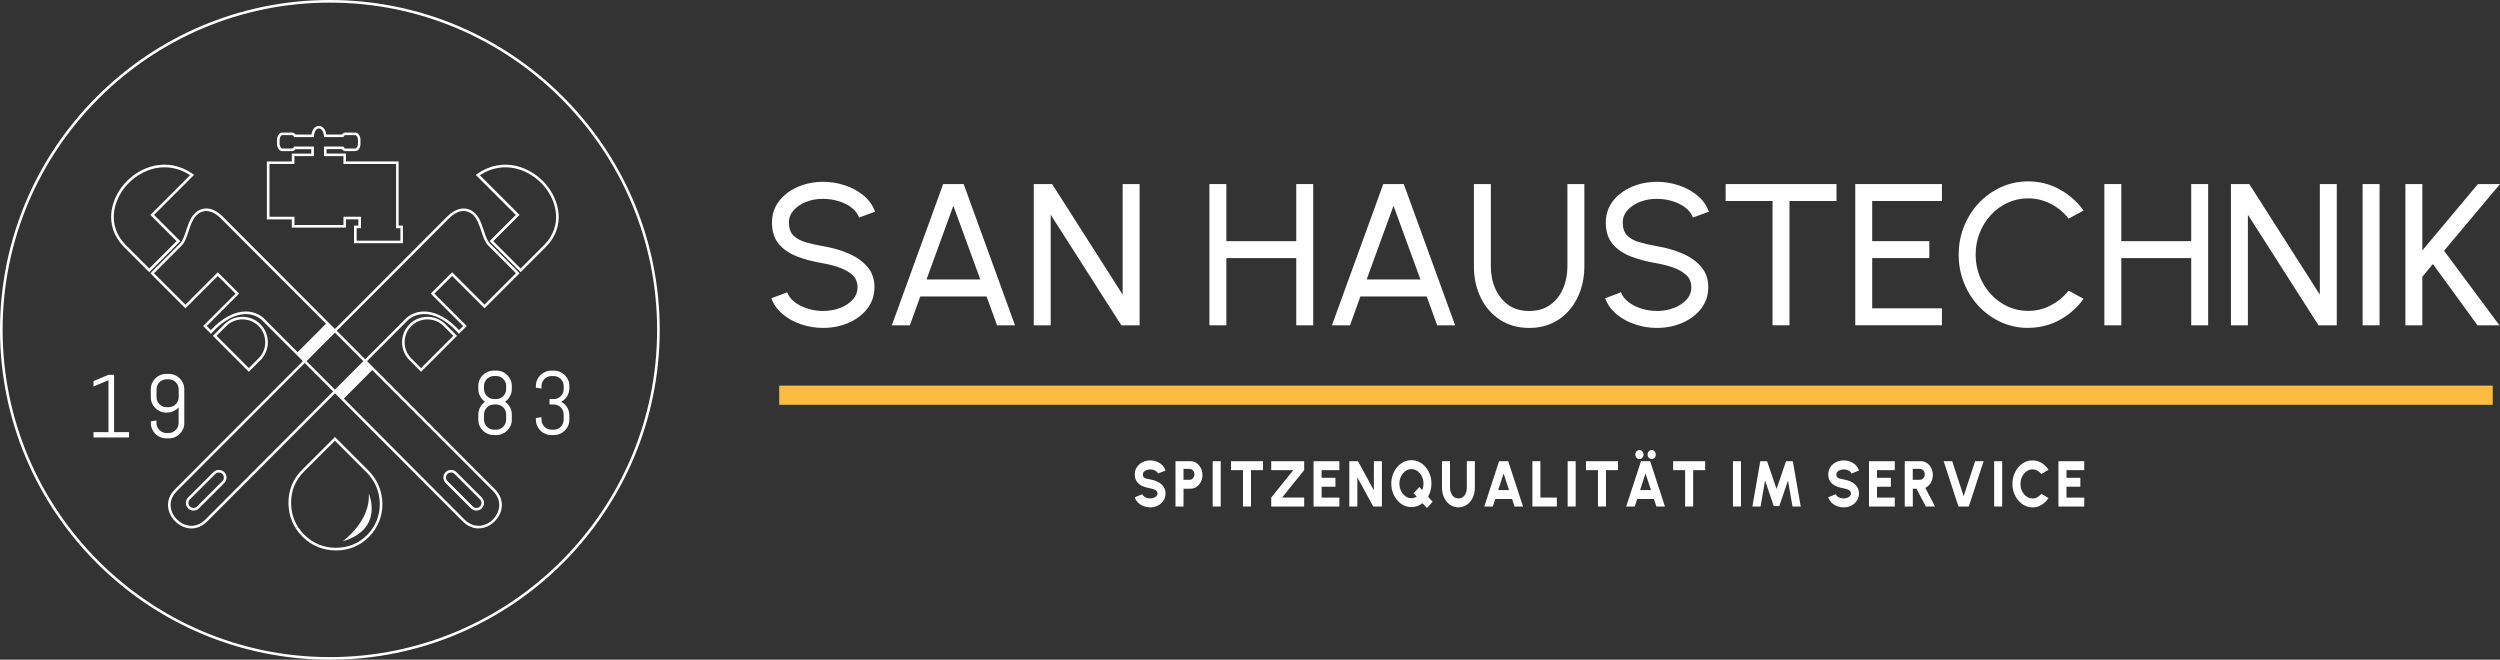 <?xml version="1.0" encoding="UTF-8"?>
<svg id="Ebene_1" xmlns="http://www.w3.org/2000/svg" version="1.1" viewBox="0 0 1043.18 275.27">
  <rect x="0" y="0" width="1043.18" height="275.27" fill="#333333" stroke="none"/>
  <!-- Generator: Adobe Illustrator 29.5.1, SVG Export Plug-In . SVG Version: 2.1.0 Build 141)  -->
  <defs>
    <style>
      .st0 {
        fill: #fff;
      }

      .st1 {
        fill: #fbbc40;
      }
    </style>
  </defs>
  <g>
    <path class="st0" d="M479.93,211.7c-.96,0-1.87-.17-2.74-.5s-1.63-.81-2.28-1.44-1.12-1.38-1.4-2.24l3.15-1.3c.1.31.3.59.61.86s.69.48,1.15.65c.46.17.97.25,1.52.25s1.02-.09,1.49-.26c.47-.17.84-.42,1.13-.74.29-.31.43-.68.43-1.11s-.15-.77-.45-1.05c-.3-.28-.68-.5-1.15-.67-.47-.17-.95-.29-1.45-.38-1.22-.2-2.32-.52-3.29-.97-.97-.45-1.73-1.06-2.29-1.85-.56-.79-.84-1.79-.84-3s.3-2.19.89-3.06,1.38-1.55,2.36-2.04c.98-.49,2.03-.73,3.17-.73.94,0,1.85.17,2.72.5.88.33,1.64.81,2.29,1.44.65.63,1.12,1.39,1.4,2.27l-3.15,1.27c-.1-.31-.3-.59-.61-.85-.31-.26-.69-.47-1.15-.63s-.96-.24-1.51-.24c-.52,0-1.01.08-1.48.26-.47.18-.85.43-1.14.74s-.44.67-.44,1.08c0,.53.14.93.42,1.2.28.27.65.46,1.11.58.46.12.97.22,1.53.31,1.15.19,2.21.52,3.18,1.01.97.48,1.75,1.12,2.34,1.92.59.8.88,1.77.88,2.91s-.3,2.19-.89,3.07c-.59.87-1.37,1.55-2.35,2.04s-2.03.73-3.17.73Z"/>
    <path class="st0" d="M490.5,211.35v-18.9h6.27c.93,0,1.77.26,2.52.78.75.52,1.35,1.22,1.79,2.09s.67,1.83.67,2.87-.23,2.03-.68,2.9-1.06,1.56-1.82,2.07-1.59.77-2.48.77h-2.92v7.42h-3.35ZM493.85,200.2h2.54c.37,0,.71-.1,1.01-.3.3-.2.54-.48.72-.82s.27-.73.27-1.15-.09-.79-.27-1.14-.42-.62-.72-.83c-.3-.21-.64-.31-1.01-.31h-2.54v4.56Z"/>
    <path class="st0" d="M506.02,211.35v-18.9h3.35v18.9h-3.35Z"/>
    <path class="st0" d="M527.02,192.45v3.73h-5.01v15.17h-3.35v-15.17h-5.01v-3.73h13.36Z"/>
    <path class="st0" d="M530.45,211.35v-3.73l9.22-11.45h-9.22v-3.73h13.75v3.73l-9.22,11.45h9.22v3.73h-13.75Z"/>
    <path class="st0" d="M548.11,211.35v-18.9h10.77v3.73h-7.41v3.19h5.78v3.73h-5.78v4.54h7.41v3.73h-10.77Z"/>
    <path class="st0" d="M563.03,211.35v-18.9h3.62l6.63,12.16v-12.16h3.35v18.9h-3.62l-6.63-12.16v12.16h-3.35Z"/>
    <path class="st0" d="M595.42,212l-1.86-2.04c-.65.52-1.37.93-2.15,1.21-.79.29-1.61.43-2.48.43-1.15,0-2.23-.25-3.24-.76-1.01-.51-1.9-1.21-2.67-2.11s-1.37-1.93-1.81-3.12c-.44-1.18-.66-2.46-.66-3.81s.22-2.62.66-3.8c.44-1.18,1.04-2.23,1.81-3.12.77-.9,1.66-1.6,2.67-2.11,1.01-.51,2.09-.76,3.24-.76s2.24.25,3.26.76c1.01.51,1.9,1.21,2.67,2.11.77.9,1.37,1.94,1.8,3.12s.65,2.45.65,3.8c0,1.01-.13,1.97-.38,2.89s-.6,1.77-1.04,2.56l1.9,2.11-2.37,2.63ZM588.94,207.88c.4,0,.78-.06,1.15-.17.37-.11.72-.27,1.05-.48l-1.25-1.39,2.37-2.63,1.14,1.27c.19-.41.33-.83.43-1.28.1-.45.15-.91.15-1.39,0-.84-.13-1.62-.4-2.36-.26-.73-.62-1.38-1.09-1.94-.46-.56-1-.99-1.6-1.31-.61-.31-1.25-.47-1.94-.47s-1.34.16-1.94.48c-.61.32-1.14.76-1.6,1.32-.46.56-.82,1.2-1.09,1.93-.26.73-.4,1.51-.4,2.35s.13,1.62.4,2.36c.26.73.62,1.38,1.09,1.94.46.56,1,1,1.6,1.31.61.32,1.25.47,1.94.47Z"/>
    <path class="st0" d="M608.58,211.7c-1.36,0-2.56-.37-3.59-1.11-1.03-.74-1.84-1.73-2.42-2.98-.58-1.25-.87-2.63-.87-4.15v-11.02h3.35v11.02c0,.82.14,1.57.41,2.25.28.68.68,1.23,1.2,1.64.53.41,1.16.61,1.91.61s1.39-.2,1.91-.61c.52-.41.92-.95,1.18-1.63.27-.68.4-1.44.4-2.27v-11.02h3.35v11.02c0,1.14-.16,2.21-.49,3.21s-.8,1.87-1.4,2.63-1.33,1.35-2.17,1.77c-.84.42-1.77.63-2.79.63Z"/>
    <path class="st0" d="M625.52,192.45h3.82l6.17,18.9h-3.56l-1.02-3.13h-7l-1.02,3.13h-3.56l6.17-18.9ZM625.15,204.49h4.54l-2.28-6.92-2.26,6.92Z"/>
    <path class="st0" d="M639.42,211.35v-18.9h3.35v15.17h6.85v3.73h-10.21Z"/>
    <path class="st0" d="M654.14,211.35v-18.9h3.35v18.9h-3.35Z"/>
    <path class="st0" d="M675.14,192.45v3.73h-5.01v15.17h-3.35v-15.17h-5.01v-3.73h13.36Z"/>
    <path class="st0" d="M684.74,192.45h3.82l6.17,18.9h-3.56l-1.02-3.13h-7l-1.02,3.13h-3.56l6.17-18.9ZM684.11,191.55c-.49,0-.89-.18-1.23-.53s-.5-.8-.5-1.34.17-.97.5-1.34.74-.55,1.23-.55.87.18,1.2.55.49.81.49,1.34-.16.99-.49,1.34-.73.53-1.2.53ZM684.37,204.49h4.54l-2.28-6.92-2.26,6.92ZM689.22,191.55c-.49,0-.89-.18-1.23-.53s-.5-.8-.5-1.34.17-.97.5-1.34.74-.55,1.23-.55.87.18,1.2.55.49.81.49,1.34-.16.99-.49,1.34-.73.53-1.2.53Z"/>
    <path class="st0" d="M711.52,192.45v3.73h-5.01v15.17h-3.35v-15.17h-5.01v-3.73h13.37Z"/>
    <path class="st0" d="M723.11,211.35v-18.9h3.35v18.9h-3.35Z"/>
    <path class="st0" d="M731.22,211.35l3.3-18.9h2.83l3.95,11.57,3.96-11.57h2.83l3.3,18.9h-3.43l-1.88-10.84-3.63,10.65h-2.31l-3.62-10.65-1.9,10.84h-3.41Z"/>
    <path class="st0" d="M769.3,211.7c-.96,0-1.87-.17-2.74-.5-.87-.33-1.63-.81-2.29-1.44-.65-.63-1.12-1.38-1.4-2.24l3.15-1.3c.1.31.3.59.61.86s.69.48,1.15.65c.46.17.97.25,1.52.25s1.02-.09,1.49-.26c.47-.17.84-.42,1.13-.74.29-.31.43-.68.43-1.11s-.15-.77-.45-1.05c-.3-.28-.68-.5-1.15-.67-.47-.17-.95-.29-1.45-.38-1.22-.2-2.32-.52-3.29-.97-.97-.45-1.73-1.06-2.29-1.85-.56-.79-.84-1.79-.84-3s.3-2.19.89-3.06c.6-.87,1.38-1.55,2.36-2.04.98-.49,2.03-.73,3.17-.73.94,0,1.85.17,2.72.5.87.33,1.64.81,2.29,1.44.65.63,1.12,1.39,1.4,2.27l-3.15,1.27c-.1-.31-.3-.59-.61-.85-.31-.26-.69-.47-1.15-.63-.46-.16-.96-.24-1.51-.24-.52,0-1.01.08-1.48.26-.47.18-.85.43-1.14.74s-.44.67-.44,1.08c0,.53.14.93.42,1.2.28.27.65.46,1.11.58.46.12.97.22,1.53.31,1.15.19,2.21.52,3.18,1.01.97.48,1.75,1.12,2.34,1.92.59.8.88,1.77.88,2.91s-.29,2.19-.89,3.07c-.59.87-1.37,1.55-2.34,2.04-.97.49-2.03.73-3.17.73Z"/>
    <path class="st0" d="M779.87,211.35v-18.9h10.76v3.73h-7.41v3.19h5.78v3.73h-5.78v4.54h7.41v3.73h-10.76Z"/>
    <path class="st0" d="M794.79,211.35v-18.9h6.76c.92,0,1.76.26,2.51.78.75.52,1.34,1.21,1.79,2.08.44.87.66,1.83.66,2.88,0,.83-.13,1.59-.39,2.3-.26.71-.62,1.33-1.09,1.86-.47.53-1.02.95-1.64,1.24l4.05,7.76h-3.86l-3.88-7.42h-1.54v7.42h-3.35ZM798.14,200.2h3c.36,0,.7-.1,1-.3.3-.2.55-.48.73-.82s.27-.73.27-1.15-.09-.79-.27-1.14-.43-.62-.73-.83-.64-.31-1-.31h-3v4.56Z"/>
    <path class="st0" d="M817.21,211.35l-6.17-18.9h3.56l4.78,14.59,4.77-14.59h3.55l-6.17,18.9h-4.31Z"/>
    <path class="st0" d="M832.11,211.35v-18.9h3.35v18.9h-3.35Z"/>
    <path class="st0" d="M848.1,211.7c-1.15,0-2.23-.25-3.24-.76-1.01-.51-1.9-1.21-2.67-2.11s-1.36-1.94-1.8-3.12-.65-2.45-.65-3.8.22-2.63.65-3.81,1.03-2.22,1.8-3.12,1.65-1.6,2.67-2.11,2.09-.76,3.24-.76c1.38,0,2.64.35,3.8,1.06,1.16.71,2.12,1.65,2.88,2.83l-2.99,1.8c-.45-.59-1-1.07-1.64-1.42-.64-.36-1.32-.53-2.05-.53-.69,0-1.34.16-1.94.47-.61.32-1.14.75-1.6,1.31-.46.56-.82,1.2-1.08,1.93-.26.73-.39,1.52-.39,2.36s.13,1.62.39,2.36c.26.73.62,1.38,1.08,1.93.46.55.99.99,1.6,1.31.61.32,1.26.48,1.94.48.74,0,1.42-.18,2.06-.54.64-.36,1.18-.84,1.63-1.43l2.99,1.81c-.76,1.17-1.72,2.11-2.88,2.82s-2.43,1.07-3.8,1.07Z"/>
    <path class="st0" d="M858.94,211.35v-18.9h10.76v3.73h-7.41v3.19h5.78v3.73h-5.78v4.54h7.41v3.73h-10.76Z"/>
  </g>
  <rect class="st1" x="325.14" y="160.91" width="715" height="8"/>
  <g>
    <path class="st0" d="M343.46,136.83c-3.17,0-6.23-.5-9.18-1.5-2.95-1-5.52-2.42-7.72-4.27-2.2-1.85-3.77-4.05-4.69-6.61l6.61-2.48c.56,1.57,1.61,2.94,3.14,4.1,1.53,1.17,3.33,2.07,5.41,2.71,2.08.65,4.22.97,6.44.97,2.53,0,4.88-.41,7.05-1.24,2.17-.83,3.94-1.99,5.28-3.47,1.35-1.49,2.02-3.23,2.02-5.22s-.7-3.73-2.1-5.03c-1.4-1.3-3.2-2.34-5.39-3.12-2.19-.77-4.48-1.37-6.86-1.79-4.07-.67-7.71-1.63-10.92-2.88-3.21-1.25-5.75-3-7.62-5.24-1.87-2.25-2.8-5.21-2.8-8.88,0-3.42.99-6.41,2.97-8.97,1.98-2.55,4.59-4.53,7.85-5.94,3.25-1.4,6.76-2.1,10.52-2.1,3.12,0,6.14.48,9.07,1.45,2.93.97,5.52,2.38,7.77,4.23,2.25,1.85,3.86,4.11,4.84,6.78l-6.69,2.44c-.56-1.6-1.61-2.98-3.14-4.15-1.53-1.16-3.33-2.06-5.39-2.69-2.06-.63-4.22-.95-6.46-.95-2.5-.03-4.83.38-6.99,1.22-2.16.84-3.92,2.01-5.26,3.49-1.35,1.49-2.02,3.21-2.02,5.18,0,2.36.62,4.16,1.87,5.41,1.25,1.25,2.95,2.18,5.11,2.8,2.16.62,4.59,1.17,7.28,1.64,3.82.65,7.35,1.66,10.61,3.05,3.26,1.39,5.87,3.24,7.85,5.54,1.98,2.3,2.97,5.14,2.97,8.5s-.99,6.41-2.97,8.97c-1.98,2.55-4.6,4.53-7.85,5.94-3.26,1.4-6.79,2.11-10.61,2.11Z"/>
    <path class="st0" d="M393.56,76.8h8.55l21.43,58.94h-7.49l-4.38-12.04h-27.66l-4.34,12.04h-7.54l21.43-58.94ZM386.61,116.62h22.44l-11.24-30.77-11.2,30.77Z"/>
    <path class="st0" d="M431.36,135.74v-58.94h7.66l29.43,46.14v-46.14h7.07v58.94h-7.62l-29.47-46.14v46.14h-7.07Z"/>
    <path class="st0" d="M540.89,76.8h7.07v58.94h-7.07v-28.04h-29.17v28.04h-7.07v-58.94h7.07v23.83h29.17v-23.83Z"/>
    <path class="st0" d="M577.22,76.8h8.54l21.43,58.94h-7.49l-4.38-12.04h-27.66l-4.34,12.04h-7.54l21.43-58.94ZM570.27,116.62h22.44l-11.24-30.77-11.2,30.77Z"/>
    <path class="st0" d="M638.09,136.83c-4.71,0-8.8-1.15-12.27-3.45-3.47-2.3-6.13-5.39-8-9.28-1.87-3.89-2.8-8.2-2.8-12.94v-34.35h7.07v34.35c0,3.37.62,6.47,1.87,9.3,1.25,2.83,3.06,5.09,5.43,6.78,2.37,1.68,5.27,2.53,8.69,2.53s6.4-.85,8.76-2.55,4.15-3.96,5.37-6.78c1.22-2.82,1.83-5.92,1.83-9.28v-34.35h7.07v34.35c0,3.56-.53,6.9-1.6,10-1.07,3.1-2.6,5.83-4.61,8.19-2.01,2.36-4.43,4.2-7.26,5.51-2.83,1.32-6.02,1.98-9.56,1.98Z"/>
    <path class="st0" d="M691.39,136.83c-3.17,0-6.23-.5-9.18-1.5-2.95-1-5.52-2.42-7.72-4.27s-3.77-4.05-4.69-6.61l6.61-2.48c.56,1.57,1.61,2.94,3.14,4.1,1.53,1.17,3.33,2.07,5.41,2.71,2.08.65,4.22.97,6.44.97,2.53,0,4.88-.41,7.05-1.24,2.17-.83,3.94-1.99,5.28-3.47,1.35-1.49,2.02-3.23,2.02-5.22s-.7-3.73-2.1-5.03c-1.4-1.3-3.2-2.34-5.39-3.12-2.19-.77-4.48-1.37-6.86-1.79-4.07-.67-7.71-1.63-10.92-2.88s-5.75-3-7.62-5.24c-1.87-2.25-2.8-5.21-2.8-8.88,0-3.42.99-6.41,2.97-8.97,1.98-2.55,4.6-4.53,7.85-5.94,3.25-1.4,6.76-2.1,10.52-2.1,3.11,0,6.14.48,9.07,1.45,2.93.97,5.52,2.38,7.77,4.23,2.25,1.85,3.86,4.11,4.84,6.78l-6.69,2.44c-.56-1.6-1.61-2.98-3.14-4.15-1.53-1.16-3.33-2.06-5.39-2.69-2.06-.63-4.22-.95-6.46-.95-2.5-.03-4.83.38-6.99,1.22-2.16.84-3.92,2.01-5.26,3.49-1.35,1.49-2.02,3.21-2.02,5.18,0,2.36.62,4.16,1.87,5.41,1.25,1.25,2.95,2.18,5.11,2.8,2.16.62,4.59,1.17,7.28,1.64,3.82.65,7.35,1.66,10.61,3.05,3.26,1.39,5.87,3.24,7.85,5.54,1.98,2.3,2.97,5.14,2.97,8.5s-.99,6.41-2.97,8.97c-1.98,2.55-4.6,4.53-7.85,5.94-3.26,1.4-6.79,2.11-10.61,2.11Z"/>
    <path class="st0" d="M766.32,76.8v7.07h-19.62v51.86h-7.07v-51.86h-19.57v-7.07h46.26Z"/>
    <path class="st0" d="M774.15,135.74v-58.94h36.16v7.07h-29.09v16.75h23.83v7.07h-23.83v20.96h29.09v7.07h-36.16Z"/>
    <path class="st0" d="M846.26,136.83c-3.99,0-7.73-.79-11.24-2.38-3.51-1.58-6.59-3.77-9.24-6.57-2.65-2.79-4.73-6.04-6.23-9.75-1.5-3.7-2.25-7.66-2.25-11.87s.75-8.17,2.25-11.87c1.5-3.7,3.58-6.95,6.23-9.75,2.65-2.79,5.73-4.98,9.24-6.57,3.51-1.58,7.25-2.38,11.24-2.38,4.77,0,9.16,1.11,13.18,3.33,4.01,2.22,7.34,5.16,9.98,8.84l-6.27,3.37c-1.96-2.58-4.44-4.64-7.43-6.17-2.99-1.53-6.14-2.29-9.45-2.29-3.06,0-5.91.62-8.57,1.85-2.65,1.24-4.97,2.93-6.97,5.09-1.99,2.16-3.55,4.66-4.67,7.49-1.12,2.83-1.68,5.85-1.68,9.05s.57,6.26,1.7,9.09c1.14,2.83,2.71,5.33,4.71,7.49,2.01,2.16,4.34,3.85,6.99,5.07s5.48,1.83,8.48,1.83c3.42,0,6.6-.78,9.54-2.34,2.93-1.56,5.38-3.6,7.35-6.12l6.27,3.41c-2.64,3.68-5.96,6.62-9.98,8.82-4.01,2.2-8.41,3.3-13.18,3.3Z"/>
    <path class="st0" d="M914.33,76.8h7.07v58.94h-7.07v-28.04h-29.17v28.04h-7.07v-58.94h7.07v23.83h29.17v-23.83Z"/>
    <path class="st0" d="M930.91,135.74v-58.94h7.66l29.43,46.14v-46.14h7.07v58.94h-7.62l-29.47-46.14v46.14h-7.07Z"/>
    <path class="st0" d="M985.85,135.74v-58.94h7.07v58.94h-7.07Z"/>
    <path class="st0" d="M1042.93,135.74h-9.13l-18.61-25.55-4.42,5.3v20.25h-7.07v-58.94h7.07v27.7l23.2-27.7h9.22l-23.36,27.83,23.11,31.11Z"/>
  </g>
  <g>
    <path class="st0" d="M137.64,275.27C61.75,275.27,0,213.54,0,137.64S61.75,0,137.64,0s137.64,61.75,137.64,137.64-61.75,137.64-137.64,137.64ZM137.64,1.09C62.35,1.09,1.09,62.35,1.09,137.64s61.26,136.55,136.55,136.55,136.55-61.26,136.55-136.55S212.93,1.09,137.64,1.09Z"/>
    <path class="st0" d="M39.02,182.55v-2.24h6.24v-21.68l-6.24,2.63v-2.24l6.24-2.63h2.35v23.92h6.24v2.24h-14.83Z"/>
    <path class="st0" d="M76.41,178.99c-.33.78-.79,1.46-1.38,2.04-.58.58-1.27,1.04-2.04,1.38-.77.34-1.61.5-2.5.5h-1.13c-.89,0-1.72-.17-2.5-.5-.78-.33-1.46-.79-2.04-1.38-.58-.58-1.04-1.26-1.38-2.04-.33-.78-.5-1.61-.5-2.5v-.68l2.35-.36v1.04c0,.58.11,1.13.33,1.63.22.5.52.95.89,1.33.37.38.82.68,1.32.9.5.22,1.05.33,1.63.33h.89c.58,0,1.13-.11,1.63-.33.5-.22.95-.52,1.33-.9.38-.38.68-.83.9-1.33.22-.5.33-1.05.33-1.63v-6.5c-.61.66-1.33,1.18-2.15,1.58-.83.4-1.71.59-2.66.59h-.38c-.89,0-1.72-.17-2.5-.5-.78-.33-1.46-.79-2.04-1.38-.58-.58-1.04-1.27-1.38-2.05-.33-.78-.5-1.62-.5-2.51v-3.28c0-.89.17-1.72.5-2.5.33-.78.79-1.46,1.38-2.04.58-.58,1.26-1.04,2.04-1.38.78-.34,1.61-.5,2.5-.5h1.13c.89,0,1.72.17,2.5.5.78.33,1.46.79,2.04,1.38.58.58,1.04,1.27,1.38,2.04.33.78.5,1.61.5,2.5v14.05c.02.89-.15,1.72-.49,2.5ZM74.56,162.44c0-.58-.11-1.13-.33-1.63-.22-.5-.52-.95-.9-1.32-.38-.38-.83-.67-1.33-.89s-1.05-.33-1.63-.33h-.89c-.58,0-1.13.11-1.63.33s-.95.52-1.32.89c-.38.38-.67.82-.89,1.32-.22.5-.33,1.05-.33,1.63v3.28c0,.58.11,1.13.33,1.63s.52.95.89,1.33c.38.38.82.68,1.32.9.5.22,1.05.33,1.63.33h.89c.58,0,1.13-.11,1.63-.33.5-.22.95-.52,1.33-.9.38-.38.68-.83.9-1.33.22-.5.33-1.05.33-1.63v-3.28Z"/>
    <path class="st0" d="M213.06,177.61c-.33.78-.79,1.46-1.38,2.04-.58.58-1.26,1.04-2.04,1.38-.78.34-1.61.5-2.5.5h-1.11c-.89,0-1.72-.17-2.51-.5-.78-.33-1.47-.79-2.05-1.38-.58-.58-1.04-1.26-1.38-2.04-.33-.78-.5-1.61-.5-2.5v-2.17c0-1.11.26-2.12.78-3.04.52-.92,1.2-1.67,2.03-2.25-.84-.58-1.52-1.34-2.03-2.26-.52-.92-.78-1.94-.78-3.05v-1.28c0-.89.17-1.72.5-2.5.33-.78.79-1.46,1.38-2.04.58-.58,1.27-1.04,2.05-1.38.79-.33,1.62-.5,2.51-.5h1.11c.89,0,1.72.17,2.5.5.78.33,1.46.79,2.04,1.38.58.58,1.04,1.27,1.38,2.04.34.77.5,1.61.5,2.5v1.28c0,1.11-.26,2.12-.77,3.05-.51.92-1.19,1.68-2.03,2.26.84.58,1.51,1.33,2.03,2.25.52.92.77,1.93.77,3.04v2.17c0,.88-.17,1.72-.5,2.5ZM211.21,161.06c0-.58-.11-1.13-.33-1.63-.22-.5-.52-.95-.89-1.32-.38-.38-.82-.67-1.32-.89-.5-.22-1.05-.33-1.63-.33h-.89c-.58,0-1.13.11-1.63.33-.5.22-.95.52-1.33.89-.38.38-.68.82-.9,1.32-.22.5-.33,1.05-.33,1.63v1.28c0,.58.11,1.13.33,1.63.22.5.52.95.9,1.32.38.38.83.67,1.33.89.5.22,1.05.33,1.63.33h.89c.58,0,1.13-.11,1.63-.33.5-.22.95-.52,1.32-.89.37-.37.67-.82.89-1.32.22-.5.33-1.05.33-1.63v-1.28ZM211.21,172.94c0-.58-.11-1.13-.33-1.63-.22-.5-.52-.95-.89-1.32-.38-.38-.82-.67-1.32-.89-.5-.22-1.05-.33-1.63-.33h-.89c-.58,0-1.13.11-1.63.33-.5.22-.95.52-1.33.89-.38.38-.68.82-.9,1.32-.22.5-.33,1.05-.33,1.63v2.17c0,.58.11,1.13.33,1.63.22.5.52.95.9,1.33.38.38.83.68,1.33.9.5.22,1.05.33,1.63.33h.89c.58,0,1.13-.11,1.63-.33.5-.22.95-.52,1.32-.9.37-.38.67-.83.89-1.33.22-.5.33-1.05.33-1.63v-2.17Z"/>
    <path class="st0" d="M237.08,177.61c-.33.78-.79,1.46-1.38,2.04-.58.58-1.26,1.04-2.04,1.38-.78.34-1.61.5-2.5.5h-1.11c-.89,0-1.72-.17-2.51-.5-.78-.33-1.47-.79-2.05-1.38-.58-.58-1.04-1.26-1.38-2.04-.33-.78-.5-1.61-.5-2.5v-.68l2.35-.36v1.04c0,.58.11,1.13.33,1.63.22.5.52.95.9,1.33.38.38.83.68,1.33.9.5.22,1.05.33,1.63.33h.89c.58,0,1.13-.11,1.63-.33.5-.22.95-.52,1.32-.9.37-.38.67-.83.89-1.33.22-.5.33-1.05.33-1.63v-2.17c0-.58-.11-1.13-.33-1.63-.22-.5-.52-.95-.89-1.32-.38-.38-.82-.67-1.32-.89-.5-.22-1.05-.33-1.63-.33h-1.75v-2.24h1.75c.58,0,1.13-.11,1.63-.33.5-.22.95-.52,1.32-.89.37-.37.67-.82.89-1.32.22-.5.33-1.05.33-1.63v-1.28c0-.58-.11-1.13-.33-1.63-.22-.5-.52-.95-.89-1.32-.38-.38-.82-.67-1.32-.89-.5-.22-1.05-.33-1.63-.33h-.89c-.58,0-1.13.11-1.63.33-.5.22-.95.52-1.33.89-.38.38-.68.82-.9,1.32-.22.5-.33,1.05-.33,1.63v1.06l-2.35-.38v-.68c0-.89.17-1.72.5-2.5.33-.78.79-1.46,1.38-2.04.58-.58,1.27-1.04,2.05-1.38.79-.33,1.62-.5,2.51-.5h1.11c.89,0,1.72.17,2.5.5.78.33,1.46.79,2.04,1.38.58.58,1.04,1.27,1.38,2.04.34.77.5,1.61.5,2.5v.89c0,.62-.08,1.21-.25,1.78-.16.57-.4,1.09-.69,1.58-.3.49-.65.93-1.07,1.32-.41.4-.88.73-1.39,1.01.51.27.97.6,1.39.99.41.4.77.84,1.07,1.32.3.49.53,1.01.69,1.58.16.57.25,1.16.25,1.78v1.79c0,.87-.16,1.71-.5,2.49Z"/>
    <path class="st0" d="M64.28,89.68l16.72-16.72-.53-.37c-10.76-7.5-22.4-3.07-28.67,4.22-5.91,6.87-8.31,17.56-.35,25.94l10.83,10.83,12.95-12.95-10.95-10.95ZM52.23,101.99c-7.48-7.88-5.19-17.96.4-24.46,3.79-4.41,9.64-7.72,16.02-7.72,3.48,0,7.12.98,10.66,3.31l-16.57,16.56,10.94,10.94-11.41,11.41-10.04-10.04Z"/>
    <path class="st0" d="M185.94,201.53l10.59,10.59c.62.62,1.44.93,2.26.93s1.64-.31,2.26-.93c1.24-1.25,1.24-3.27,0-4.52l-10.59-10.59c-1.24-1.24-3.27-1.24-4.52,0-1.24,1.24-1.24,3.27,0,4.52ZM186.71,197.78c.41-.41.95-.62,1.49-.62s1.08.2,1.49.61l10.59,10.59c.82.82.82,2.16,0,2.98-.82.82-2.16.82-2.98,0l-10.59-10.59c-.82-.82-.82-2.15,0-2.97Z"/>
    <path class="st0" d="M108.66,135.3c-4.14-4.14-10.87-4.14-15.01,0l-4.83,4.83,15.01,15.01,4.83-4.83c4.14-4.14,4.14-10.87,0-15.01ZM103.83,153.59l-13.47-13.47,4.06-4.06c3.71-3.71,9.76-3.71,13.47,0,3.71,3.71,3.72,9.76,0,13.47l-4.06,4.06Z"/>
    <path class="st0" d="M139.76,182.34l-13.75,13.75c-3.8,3.8-5.69,8.48-5.64,13.91.06,5.43,2.01,10.1,5.8,13.89,3.79,3.79,8.46,5.74,13.88,5.79h.19c5.34,0,9.95-1.9,13.7-5.65,3.69-3.69,5.69-8.62,5.63-13.88-.06-5.22-2.13-10.13-5.83-13.82l-13.98-13.99ZM153.18,223.25c-3.58,3.58-8.02,5.34-13.11,5.33-5.12-.04-9.53-1.88-13.12-5.47-3.58-3.58-5.43-8-5.48-13.14-.05-5.13,1.73-9.54,5.32-13.12l12.97-12.97,13.21,13.22c3.5,3.49,5.45,8.13,5.51,13.06.06,4.96-1.82,9.61-5.3,13.09Z"/>
    <path class="st0" d="M170.87,135.3c-2,2-3.1,4.66-3.1,7.51s1.1,5.51,3.1,7.5l4.83,4.83,15.01-15.01-4.83-4.83c-4.14-4.14-10.88-4.14-15.01,0ZM175.69,153.6l-4.06-4.06c-1.79-1.79-2.78-4.18-2.78-6.73s.99-4.95,2.78-6.74c1.86-1.86,4.3-2.79,6.74-2.79s4.88.93,6.73,2.78l4.06,4.06-13.47,13.48Z"/>
    <path class="st0" d="M227.71,76.82c-6.27-7.29-17.91-11.72-28.67-4.22l-.53.37,16.72,16.72-10.95,10.94,12.95,12.95,10.84-10.84c7.95-8.37,5.55-19.05-.36-25.92ZM227.3,101.98l-10.06,10.06-11.41-11.41,10.95-10.95-16.56-16.56c10.05-6.6,20.82-2.4,26.68,4.41,5.58,6.5,7.88,16.58.4,24.45Z"/>
    <path class="st0" d="M202.17,128.66l14.64-14.64-12.32-12.32c-1.18-1.18-1.88-3.28-2.61-5.5-.99-3-2.02-6.11-4.44-7.88-3.19-2.32-7.23-1.57-10.81,2.01-11.21,11.21-28.57,28.61-46.86,46.95-18.3-18.34-35.66-35.74-46.86-46.95-3.58-3.58-7.62-4.34-10.81-2.01-2.42,1.77-3.45,4.88-4.44,7.88-.73,2.22-1.43,4.32-2.61,5.5l-12.32,12.32,14.64,14.65,13.51-13.51,7.38,7.38-13.51,13.51,3.29,3.29.38-.43c7.02-7.84,15.14-10.01,20.65-5.56,4.06,4.05,10.16,10.18,17.31,17.34-20.62,20.67-40.83,40.93-53.36,53.46-4.58,4.58-3.18,10.14.05,13.38,1.76,1.76,4.22,2.98,6.83,2.98,2.18,0,4.47-.85,6.55-2.93,8.12-8.12,24.44-24.5,40.94-41.05,4.16-4.17,8.32-8.35,12.38-12.41,3.56,3.57,7.2,7.22,10.85,10.88,17.01,17.07,34.1,34.21,42.47,42.58,1.92,1.92,4.18,2.91,6.55,2.91.76,0,1.53-.1,2.3-.31,3.38-.91,6.27-3.79,7.17-7.17.85-3.18-.07-6.33-2.6-8.86-12.53-12.53-32.74-32.79-53.36-53.46,7.14-7.16,13.24-13.27,17.27-17.31,5.55-4.5,13.67-2.33,20.69,5.52l.38.43,3.29-3.29-13.51-13.51,7.38-7.38,13.52,13.51ZM139.76,162.58c-4.13-4.14-8.12-8.15-11.85-11.88,1.02-1.02,2.04-2.04,3.06-3.07,2.94-2.95,5.87-5.89,8.79-8.81,2.66,2.67,5.34,5.35,8.02,8.04,1.28,1.28,2.55,2.56,3.83,3.84-3.73,3.73-7.72,7.74-11.85,11.88ZM109.79,132.54c-2.13-1.73-4.6-2.57-7.22-2.57-4.68,0-9.87,2.68-14.58,7.78l-1.71-1.71,13.51-13.51-8.92-8.92-13.51,13.51-13.1-13.1,11.55-11.55c1.37-1.36,2.1-3.58,2.87-5.93.94-2.84,1.91-5.78,4.05-7.34,2.75-2.01,6.18-1.32,9.4,1.9,10.6,10.6,26.71,26.74,43.91,43.98l-11.85,11.88c-5.88-5.89-10.9-10.92-14.4-14.42ZM126.62,175.76c-16.5,16.55-32.82,32.93-40.94,41.05-4.05,4.05-8.98,2.81-11.84-.05-2.86-2.86-4.1-7.79-.05-11.84,12.53-12.53,32.74-32.79,53.36-53.46,3.73,3.74,7.72,7.74,11.85,11.88-4.06,4.07-8.23,8.25-12.38,12.42ZM208.06,212.73c-.81,3.02-3.38,5.59-6.4,6.4-2.79.75-5.56-.08-7.81-2.32-8.37-8.37-25.46-25.51-42.47-42.58-2.65-2.66-5.29-5.3-7.9-7.92l11.85-11.89c19.58,19.63,38.48,38.57,50.41,50.5,2.24,2.25,3.07,5.02,2.32,7.81ZM193.24,136.04l-1.71,1.71c-7.35-7.97-15.86-10.02-21.84-5.18-4.05,4.05-10.17,10.18-17.31,17.34-1.28-1.28-2.55-2.56-3.83-3.84-2.68-2.69-5.36-5.37-8.02-8.04,18.3-18.34,35.66-35.74,46.86-46.95,2-2.01,4.09-3.03,6.05-3.03,1.18,0,2.31.37,3.35,1.13,2.14,1.56,3.11,4.5,4.05,7.34.78,2.35,1.51,4.56,2.87,5.93l11.55,11.55-13.1,13.1-13.51-13.51-8.92,8.92,13.51,13.53Z"/>
    <path class="st0" d="M91.32,196.08c-.86,0-1.66.33-2.25.93l-10.59,10.59c-1.25,1.25-1.25,3.27,0,4.52.62.62,1.44.93,2.26.93s1.64-.31,2.26-.93l10.59-10.59c.6-.6.93-1.4.93-2.26s-.33-1.66-.93-2.26c-.61-.6-1.41-.93-2.27-.93ZM92.81,200.75l-10.59,10.59c-.82.82-2.16.82-2.98,0-.82-.82-.82-2.16,0-2.98l10.59-10.59c.39-.4.92-.61,1.48-.61s1.09.22,1.49.62c.39.39.61.92.61,1.49.01.56-.2,1.09-.6,1.48Z"/>
    <path class="st0" d="M142.97,225.88c17.53-5.14,10.89-19.99,10.89-19.99.91,11.6-10.89,19.99-10.89,19.99Z"/>
    <path class="st0" d="M121.78,94.97h22.59v-3.45h5.16v2.61h-1.81v7.36h20.42v-7.36h-1.81v-26.78h-21.97v-3.27h-8.12v-1.84h6.41c.4.53.94.83,1.5.83h4.07c1.23,0,2.2-1.38,2.2-3.13v-1.49c0-1.75-.97-3.13-2.2-3.13h-4.07c-.56,0-1.09.29-1.5.82h-6.49c-.35-2.48-1.78-3.6-3.1-3.6s-2.75,1.12-3.1,3.6h-6.62c-.4-.53-.94-.82-1.5-.82h-4.07c-1.21,0-2.2,1.4-2.2,3.13v1.49c0,1.73.99,3.13,2.2,3.13h4.07c.56,0,1.1-.3,1.5-.82h6.54v1.84h-8.12v3.28h-10.41v24.17h10.41v3.43h.02ZM112.45,90.44v-22.01h10.41v-3.28h8.12v-4h-8.21l-.16.26c-.21.35-.49.56-.75.56h-4.07c-.52,0-1.12-.9-1.12-2.05v-1.49c0-1.17.59-2.05,1.12-2.05h4.07c.26,0,.54.2.75.56l.16.26h8.19l.04-.5c.17-2.13,1.2-3.11,2.08-3.11s1.91.97,2.08,3.11l.04.5h8.06l.16-.26c.21-.35.49-.56.75-.56h4.07c.53,0,1.12.84,1.12,2.05v1.49c0,1.17-.59,2.05-1.12,2.05h-4.07c-.26,0-.54-.21-.75-.56l-.16-.26h-8.08v4h8.12v3.28h21.97v26.78h1.81v5.2h-18.26v-5.2h1.81v-4.77h-7.32v3.45h-20.43v-3.45h-10.43Z"/>
  </g>
</svg>